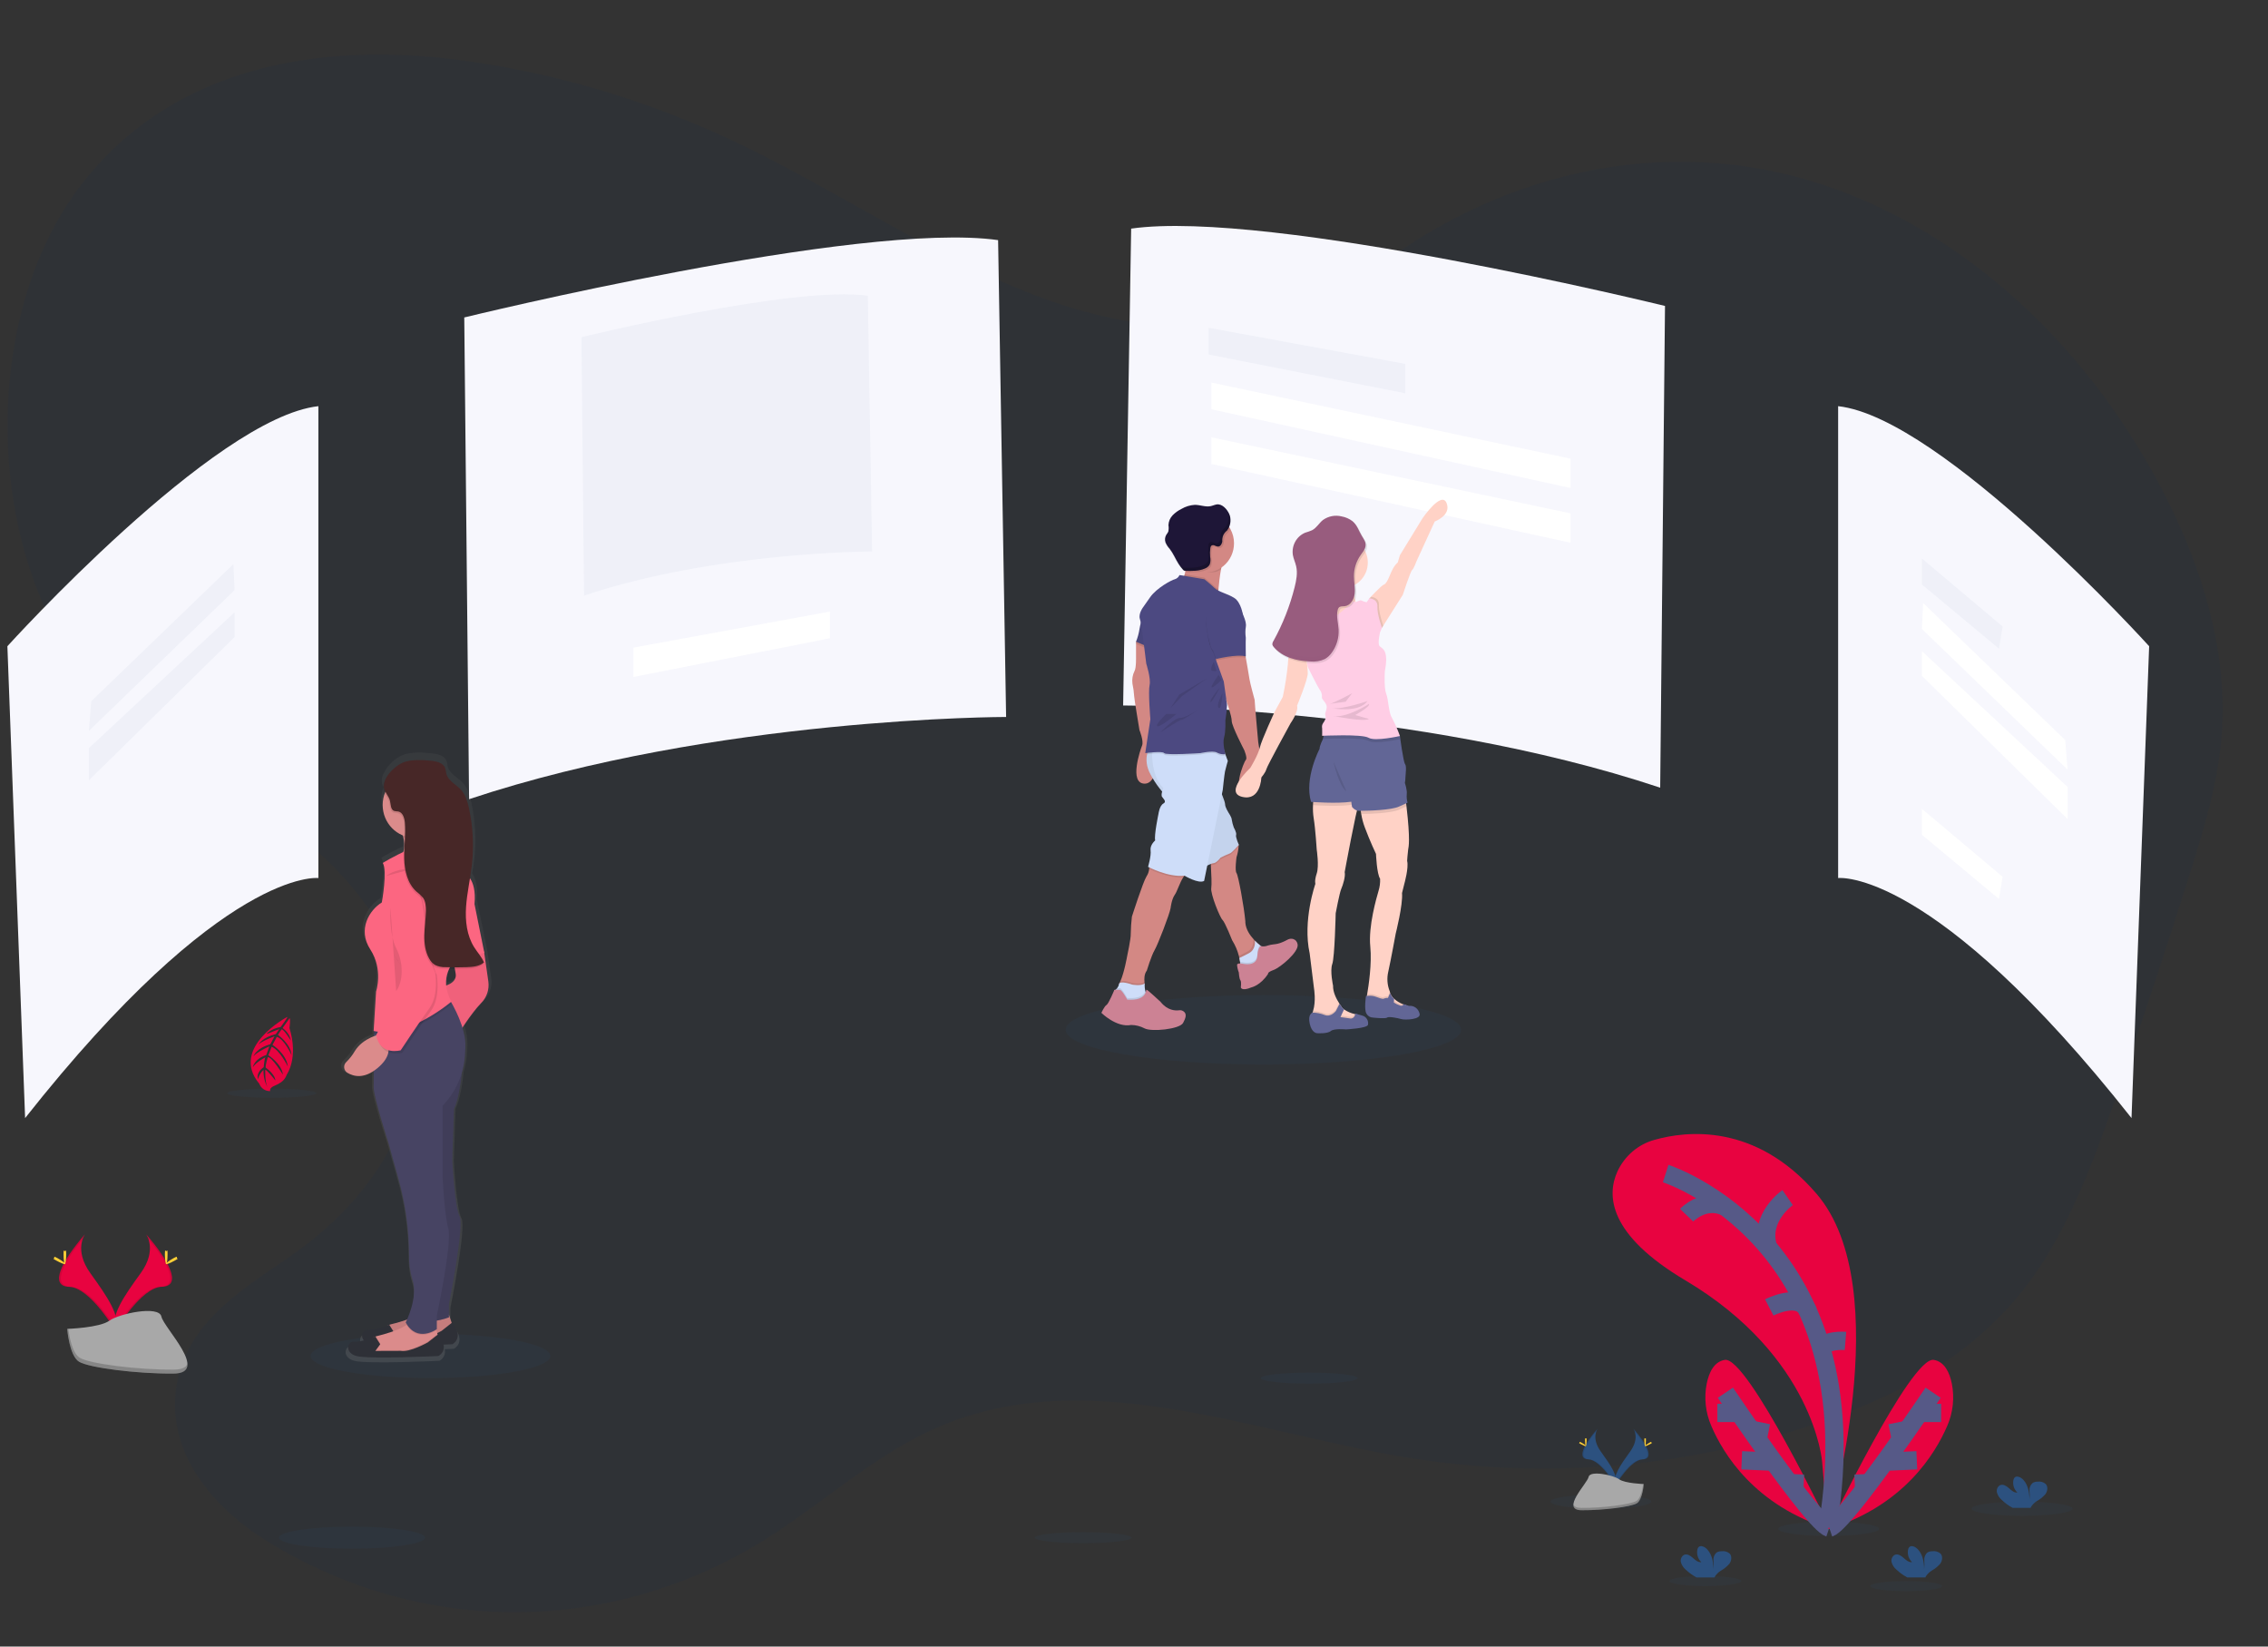 <svg width="124" height="90" viewBox="0 0 124 90" fill="none" xmlns="http://www.w3.org/2000/svg">
<rect x="0" y="0" width="124" height="90" fill="#333333" stroke="none"/>
<g clip-path="url(#clip0)">
<path opacity="0.1" d="M74.999 14.644C69.802 18.755 63.062 18.49 57.156 16.35C51.249 14.211 45.823 10.403 40.068 7.696C35.272 5.436 30.218 3.947 25.055 3.274C17.72 2.326 9.529 3.481 4.419 10.13C-1.272 17.53 -0.834 30.88 5.318 37.678C8.45 41.134 12.55 42.83 16.125 45.528C19.7 48.226 23.012 52.703 22.708 57.908C22.426 62.733 19.148 66.43 15.756 68.751C13.135 70.545 9.907 72.504 9.591 76.22C9.286 79.815 12 82.632 14.592 84.235C23.048 89.463 33.468 89.412 41.895 84.108C44.9 82.21 47.659 79.691 50.811 78.221C59.086 74.346 68.205 78.248 76.967 79.673C84.413 80.879 92.001 80.254 99.214 77.844C103.553 76.395 107.91 74.181 110.958 70.057C113.157 67.082 114.526 63.319 115.812 59.601C117.182 55.637 118.5 51.645 119.766 47.625C120.524 45.213 121.271 42.753 121.468 40.171C121.823 35.492 120.326 30.867 118.288 26.919C113.449 17.537 105.298 10.946 96.472 9.272C87.645 7.597 78.307 10.867 71.461 18.024" fill="#122B59"/>
<g opacity="0.1">
<path opacity="0.1" d="M62.19 12.968L61.752 39.032C61.752 39.032 77.616 39.032 91.115 43.526L91.377 17.195C91.377 17.195 69.728 11.889 62.19 12.968Z" fill="black"/>
</g>
<path d="M61.845 12.496L61.406 38.561C61.406 38.561 77.271 38.561 90.769 43.054L91.032 16.723C91.032 16.723 69.382 11.417 61.845 12.496Z" fill="#F7F7FD"/>
<g opacity="0.1">
<path opacity="0.1" d="M54.225 13.715L54.664 39.779C54.664 39.779 38.799 39.779 25.302 44.272L25.038 17.942C25.038 17.942 46.688 12.641 54.225 13.715Z" fill="black"/>
</g>
<path d="M54.57 13.125L55.008 39.189C55.008 39.189 39.144 39.189 25.646 43.683L25.383 17.352C25.383 17.352 47.032 12.052 54.57 13.125Z" fill="#F7F7FD"/>
<g opacity="0.2">
<path opacity="0.2" d="M47.444 16.165L47.68 30.142C47.68 30.142 39.168 30.142 31.933 32.552L31.791 18.431C31.791 18.431 43.402 15.59 47.444 16.165Z" fill="#2C517F"/>
</g>
<g opacity="0.1">
<path opacity="0.1" d="M100.728 22.555V48.347C100.728 48.347 105.904 47.717 116.768 61.468L117.732 35.676C117.732 35.676 106.425 23.184 100.728 22.555Z" fill="black"/>
</g>
<path d="M100.498 22.201V47.993C100.498 47.993 105.674 47.363 116.538 61.114L117.502 35.322C117.502 35.322 106.195 22.83 100.498 22.201Z" fill="#F7F7FD"/>
<g opacity="0.1">
<path opacity="0.1" d="M17.062 22.673V48.465C17.062 48.465 11.89 47.835 1.028 61.586L0.059 35.794C0.059 35.794 11.365 23.302 17.062 22.673Z" fill="black"/>
</g>
<path d="M17.407 22.201V47.993C17.407 47.993 12.236 47.363 1.373 61.114L0.404 35.322C0.404 35.322 11.71 22.83 17.407 22.201Z" fill="#F7F7FD"/>
<g opacity="0.2">
<path opacity="0.2" d="M66.084 17.918L76.831 19.889V21.494L66.084 19.378V17.918Z" fill="#2C517F"/>
</g>
<path d="M45.379 33.427L34.633 35.398V37.003L45.379 34.887V33.427Z" fill="white"/>
<path d="M66.226 20.91L85.868 25.07V26.675L66.226 22.37V20.91Z" fill="white"/>
<path d="M66.226 23.902L85.868 28.061V29.667L66.226 25.361V23.902Z" fill="white"/>
<g opacity="0.2">
<path opacity="0.2" d="M105.078 30.53V31.947L109.291 35.456L109.489 34.242L105.078 30.53Z" fill="#2C517F"/>
</g>
<path d="M105.078 44.211V45.627L109.291 49.137L109.489 47.923L105.078 44.211Z" fill="white"/>
<path d="M105.145 32.96L105.078 34.377L113.044 42.07L112.913 40.451L105.145 32.96Z" fill="white"/>
<path d="M105.078 35.592V36.941L113.044 44.771V43.016L105.078 35.592Z" fill="white"/>
<g opacity="0.2">
<path opacity="0.2" d="M12.76 30.837L12.825 32.254L4.861 39.947L4.992 38.328L12.76 30.837Z" fill="#2C517F"/>
</g>
<g opacity="0.2">
<path opacity="0.2" d="M12.825 33.469V34.818L4.861 42.648V40.893L12.825 33.469Z" fill="#2C517F"/>
</g>
<path opacity="0.1" d="M23.536 75.327C27.157 75.327 30.092 74.785 30.092 74.117C30.092 73.448 27.157 72.906 23.536 72.906C19.915 72.906 16.979 73.448 16.979 74.117C16.979 74.785 19.915 75.327 23.536 75.327Z" fill="#2C517F"/>
<path d="M7.987 67.464C7.987 67.464 8.618 68.31 7.694 69.587C6.771 70.863 6.009 71.945 6.314 72.743C6.314 72.743 7.707 70.367 8.845 70.334C9.982 70.301 9.235 68.898 7.987 67.464Z" fill="#E80340"/>
<path opacity="0.1" d="M7.986 67.464C8.042 67.545 8.085 67.635 8.115 67.729C9.222 69.062 9.812 70.306 8.748 70.338C7.757 70.366 6.562 72.183 6.284 72.642C6.293 72.677 6.305 72.712 6.317 72.746C6.317 72.746 7.71 70.371 8.848 70.338C9.986 70.305 9.234 68.898 7.986 67.464Z" fill="black"/>
<path d="M9.161 68.544C9.161 68.842 9.129 69.084 9.088 69.084C9.048 69.084 9.015 68.842 9.015 68.544C9.015 68.246 9.056 68.386 9.096 68.386C9.137 68.386 9.161 68.244 9.161 68.544Z" fill="#FFD037"/>
<path d="M9.565 68.898C9.309 69.04 9.086 69.126 9.067 69.091C9.047 69.056 9.239 68.909 9.494 68.767C9.75 68.624 9.649 68.728 9.668 68.767C9.688 68.806 9.82 68.756 9.565 68.898Z" fill="#FFD037"/>
<path d="M4.648 67.464C4.648 67.464 4.019 68.308 4.939 69.59C5.859 70.872 6.624 71.949 6.32 72.746C6.32 72.746 4.927 70.371 3.789 70.338C2.651 70.305 3.401 68.898 4.648 67.464Z" fill="#E80340"/>
<path opacity="0.1" d="M4.648 67.464C4.593 67.546 4.55 67.635 4.519 67.729C3.413 69.062 2.823 70.306 3.887 70.338C4.878 70.366 6.072 72.183 6.351 72.642C6.342 72.677 6.33 72.712 6.317 72.746C6.317 72.746 4.924 70.371 3.787 70.338C2.649 70.305 3.401 68.898 4.648 67.464Z" fill="black"/>
<path d="M3.474 68.544C3.474 68.842 3.506 69.084 3.546 69.084C3.587 69.084 3.62 68.842 3.62 68.544C3.62 68.246 3.579 68.386 3.538 68.386C3.498 68.386 3.474 68.244 3.474 68.544Z" fill="#FFD037"/>
<path d="M3.071 68.898C3.327 69.04 3.549 69.126 3.568 69.091C3.588 69.056 3.396 68.909 3.14 68.767C2.885 68.624 2.986 68.728 2.967 68.767C2.947 68.806 2.816 68.756 3.071 68.898Z" fill="#FFD037"/>
<path d="M3.674 72.635C3.674 72.635 5.441 72.58 5.974 72.191C6.508 71.801 8.691 71.338 8.824 71.962C8.956 72.586 11.479 75.062 9.484 75.079C7.489 75.095 4.849 74.76 4.318 74.428C3.787 74.095 3.674 72.635 3.674 72.635Z" fill="#A8A8A8"/>
<path opacity="0.2" d="M9.52 74.862C7.525 74.878 4.885 74.543 4.354 74.211C3.949 73.958 3.788 73.052 3.734 72.633H3.675C3.675 72.633 3.79 74.094 4.318 74.425C4.846 74.757 7.49 75.093 9.484 75.076C10.059 75.076 10.259 74.862 10.248 74.55C10.169 74.74 9.949 74.858 9.52 74.862Z" fill="black"/>
<path opacity="0.1" d="M69.074 58.187C75.046 58.187 79.887 57.337 79.887 56.288C79.887 55.239 75.046 54.389 69.074 54.389C63.103 54.389 58.262 55.239 58.262 56.288C58.262 57.337 63.103 58.187 69.074 58.187Z" fill="#2C517F"/>
<path d="M66.893 30.661C66.84 30.776 66.802 30.898 66.778 31.023C66.771 31.055 66.764 31.088 66.757 31.122C66.688 31.483 66.642 31.937 66.618 32.201C66.607 32.333 66.601 32.418 66.601 32.418C66.601 32.418 64.106 32.247 64.538 31.818C64.65 31.7 64.729 31.553 64.769 31.393C64.781 31.348 64.791 31.302 64.801 31.254C64.821 31.147 64.835 31.039 64.841 30.93C64.841 30.903 64.841 30.876 64.841 30.847C64.847 30.671 64.838 30.494 64.817 30.318C64.817 30.318 65.628 30.318 66.24 30.385C66.651 30.433 66.972 30.517 66.893 30.661Z" fill="#D38884"/>
<path d="M62.568 42.834C61.718 42.805 62.345 40.99 62.443 40.746C62.541 40.502 62.298 39.904 62.298 39.904C62.298 39.904 62.01 38.175 62.01 38.062C61.996 37.826 61.963 37.592 61.914 37.361C61.884 37.126 61.924 36.886 62.029 36.675C62.127 36.518 62.111 35.889 62.111 35.889V35.076L62.301 34.819L62.786 35.29L62.92 35.42L63.157 36.33L63.073 37.635L63.028 38.905L63.322 40.662C63.322 40.662 63.424 42.863 62.568 42.834Z" fill="#D38884"/>
<path opacity="0.1" d="M62.837 35.506L62.112 35.197V35.077L62.301 34.82L62.787 35.289L62.837 35.506Z" fill="black"/>
<path d="M62.504 33.647C62.41 33.882 62.343 34.126 62.302 34.376C62.265 34.616 62.201 34.85 62.112 35.076L62.918 35.419L62.504 33.647Z" fill="#4C4981"/>
<path opacity="0.05" d="M62.504 33.647C62.41 33.882 62.343 34.126 62.302 34.376C62.265 34.616 62.201 34.85 62.112 35.076L62.918 35.419L62.504 33.647Z" fill="black"/>
<path d="M68.918 51.691L68.851 51.837C68.851 51.837 68.779 52.322 68.779 52.333C68.779 52.345 68.569 52.668 68.569 52.668L68.044 52.786L67.82 52.758C67.808 52.625 67.788 52.492 67.761 52.362C67.752 52.325 67.745 52.287 67.734 52.25C67.656 51.947 67.532 51.659 67.367 51.396C67.367 51.396 66.977 50.41 66.838 50.281C66.699 50.153 66.169 48.852 66.225 48.538C66.255 48.366 66.231 47.788 66.203 47.307C66.18 46.914 66.155 46.584 66.155 46.584L67.479 45.782L67.633 46.031L67.725 46.178C67.725 46.178 67.725 46.206 67.719 46.254V46.271C67.704 46.472 67.665 46.67 67.604 46.861C67.604 46.861 67.505 47.59 67.604 47.718C67.703 47.847 68.018 49.565 68.088 50.36C68.088 50.385 68.088 50.41 68.088 50.432C68.116 50.798 68.337 51.123 68.559 51.361C68.573 51.378 68.588 51.393 68.603 51.409C68.701 51.51 68.806 51.604 68.918 51.691Z" fill="#D38884"/>
<path opacity="0.1" d="M67.82 52.756L68.043 52.784L68.569 52.666C68.569 52.666 68.778 52.342 68.778 52.331C68.778 52.32 68.851 51.834 68.851 51.834L68.918 51.688L68.926 51.67C68.797 51.579 68.676 51.477 68.564 51.365C68.552 51.353 68.539 51.342 68.528 51.328C68.516 51.316 68.603 51.8 68.202 52.011C68.008 52.114 67.848 52.193 67.736 52.247L67.82 52.756Z" fill="black"/>
<path d="M69.01 51.759L68.935 51.923C68.935 51.923 68.863 52.408 68.863 52.419C68.863 52.431 68.653 52.755 68.653 52.755L68.128 52.872L67.825 52.836C67.825 52.773 67.815 52.685 67.8 52.578C67.791 52.513 67.778 52.441 67.761 52.363C67.876 52.31 68.054 52.223 68.283 52.101C68.684 51.89 68.609 51.418 68.609 51.418C68.695 51.507 68.787 51.59 68.883 51.668C68.939 51.708 68.984 51.74 69.01 51.759Z" fill="#CEDDF9"/>
<path opacity="0.1" d="M69.01 51.759L68.935 51.923C68.935 51.923 68.863 52.408 68.863 52.419C68.863 52.431 68.653 52.754 68.653 52.754L68.128 52.872L67.825 52.836C67.825 52.773 67.815 52.685 67.8 52.578C67.864 52.581 67.928 52.59 67.991 52.605C67.991 52.605 68.709 52.761 68.743 52.179C68.764 51.849 68.831 51.719 68.883 51.668C68.939 51.708 68.983 51.74 69.01 51.759Z" fill="black"/>
<path d="M68.957 51.72C68.957 51.72 68.779 51.68 68.743 52.261C68.707 52.843 67.991 52.687 67.991 52.687C67.991 52.687 67.639 52.597 67.635 52.747C67.647 52.886 67.679 53.022 67.73 53.151C67.73 53.151 67.75 53.497 67.817 53.58C67.884 53.663 67.841 53.969 67.841 53.969C67.841 53.969 67.869 54.198 68.423 53.969C68.423 53.969 68.918 53.864 69.329 53.233C69.342 53.212 69.28 53.147 69.639 53.015C69.998 52.883 71.019 52.036 70.946 51.622C70.938 51.554 70.91 51.489 70.867 51.436C70.824 51.383 70.766 51.345 70.702 51.325C70.648 51.31 70.592 51.307 70.537 51.314C70.482 51.322 70.429 51.341 70.381 51.37C70.284 51.424 70.184 51.471 70.081 51.511C69.944 51.568 69.8 51.603 69.653 51.616C69.54 51.626 69.429 51.648 69.32 51.681C69.205 51.727 69.079 51.741 68.957 51.72Z" fill="#CC8294"/>
<path d="M64.894 47.717C64.815 47.784 64.747 47.864 64.692 47.953C64.489 48.27 64.367 48.714 64.231 48.905C64.054 49.153 64.001 49.634 64.001 49.634C63.954 49.95 63.301 51.639 63.124 51.938C62.947 52.238 62.7 53.053 62.7 53.053C62.55 53.246 62.559 53.534 62.574 53.671C62.574 53.694 62.574 53.713 62.581 53.726C62.588 53.739 62.581 53.749 62.581 53.749V53.757L62.339 54.178L61.571 54.068L61.174 53.792C61.207 53.738 61.235 53.682 61.26 53.624C61.473 53.138 61.624 52.27 61.624 52.27C61.624 52.27 61.838 51.279 61.822 51.048C61.827 50.732 61.848 50.417 61.885 50.104C61.885 50.104 62.49 48.211 62.683 47.905C62.764 47.784 62.814 47.644 62.828 47.498C62.832 47.468 62.832 47.439 62.828 47.409L63.088 47.144C63.088 47.144 65.228 47.445 64.894 47.717Z" fill="#D38884"/>
<path opacity="0.1" d="M62.589 53.666C62.589 53.666 62.589 53.69 62.589 53.729V53.759L62.347 54.18L61.579 54.071L61.182 53.795C61.215 53.74 61.243 53.684 61.268 53.626C61.462 53.569 61.903 53.73 61.903 53.73C61.903 53.73 62.381 53.823 62.582 53.673C62.582 53.672 62.584 53.668 62.589 53.666Z" fill="black"/>
<path d="M62.402 54.79L61.622 54.981L60.906 54.439L60.943 54.133C60.993 54.102 61.037 54.062 61.074 54.015C61.126 53.952 61.162 53.877 61.178 53.796C61.219 53.571 61.899 53.817 61.899 53.817C61.899 53.817 62.396 53.914 62.589 53.752C62.575 53.9 62.588 54.05 62.626 54.193C62.644 54.263 62.685 54.325 62.741 54.369C62.94 54.509 62.402 54.79 62.402 54.79Z" fill="#CEDDF9"/>
<path opacity="0.1" d="M62.402 54.79L61.622 54.981L60.906 54.438L60.943 54.133C60.993 54.102 61.037 54.062 61.074 54.015C61.126 54.015 61.182 54.015 61.231 54.015C61.346 54.027 61.633 54.552 61.633 54.552C62.34 54.6 62.553 54.363 62.626 54.188C62.644 54.258 62.685 54.32 62.741 54.364C62.94 54.509 62.402 54.79 62.402 54.79Z" fill="black"/>
<path d="M61.633 54.64C61.633 54.64 61.35 54.115 61.231 54.105C61.13 54.099 61.028 54.099 60.927 54.105C60.927 54.105 60.614 54.865 60.499 54.93C60.384 54.995 60.216 55.36 60.216 55.36C60.216 55.36 61.044 56.185 61.845 56.024C62.1 56.027 62.352 56.092 62.579 56.211C62.949 56.409 64.496 56.26 64.685 55.912C64.825 55.65 64.882 55.46 64.757 55.322C64.72 55.282 64.674 55.253 64.624 55.235C64.573 55.217 64.519 55.212 64.466 55.221C64.272 55.248 63.835 55.243 63.452 54.761C63.452 54.761 62.745 54.098 62.688 54.097C62.63 54.095 62.735 54.716 61.633 54.64Z" fill="#CC8294"/>
<path opacity="0.1" d="M67.726 46.264L67.72 46.271C67.672 46.326 67.332 46.709 67.228 46.736C67.057 46.802 66.889 46.878 66.727 46.964C66.727 46.964 66.517 47.25 66.35 47.264C66.3 47.272 66.251 47.285 66.203 47.304C66.18 46.912 66.155 46.581 66.155 46.581L67.479 45.782L67.633 46.031C67.667 46.131 67.707 46.224 67.719 46.254L67.726 46.264Z" fill="black"/>
<path d="M62.913 40.746C62.913 40.746 62.398 41.435 62.913 42.349C63.191 42.863 63.548 43.326 63.973 43.72L65.728 47.45C65.728 47.45 66.188 47.193 66.356 47.178C66.524 47.164 66.732 46.879 66.732 46.879C66.895 46.793 67.063 46.717 67.234 46.65C67.349 46.622 67.732 46.178 67.732 46.178C67.732 46.178 67.54 45.75 67.582 45.636C67.625 45.521 67.457 45.235 67.457 45.235C67.405 45.091 67.366 44.943 67.342 44.792C67.342 44.675 67.16 44.407 67.16 44.407C67.16 44.407 66.98 44.12 66.98 43.963C66.98 43.806 66.709 43.187 66.709 43.187L66.639 40.475L62.913 40.746Z" fill="#CEDDF9"/>
<path opacity="0.05" d="M67.726 46.178C67.726 46.178 67.34 46.62 67.228 46.65C67.057 46.717 66.889 46.793 66.727 46.879C66.727 46.879 66.517 47.164 66.35 47.178C66.23 47.204 66.114 47.246 66.005 47.304C65.856 47.374 65.721 47.45 65.721 47.45L63.965 43.72C63.811 43.583 63.668 43.433 63.538 43.272C63.3 42.985 63.088 42.676 62.905 42.349C62.704 42.017 62.633 41.62 62.705 41.237C62.738 41.061 62.806 40.894 62.905 40.747L64.154 40.656L66.643 40.475L66.663 41.278L66.709 43.187C66.709 43.187 66.75 43.283 66.8 43.409C66.879 43.584 66.938 43.769 66.974 43.959C66.974 44.117 67.154 44.402 67.154 44.402C67.154 44.402 67.336 44.673 67.336 44.788C67.361 44.939 67.399 45.087 67.451 45.231C67.451 45.231 67.619 45.517 67.578 45.63C67.536 45.743 67.726 46.178 67.726 46.178Z" fill="black"/>
<path opacity="0.1" d="M64.894 47.717C64.815 47.784 64.746 47.864 64.692 47.953C63.934 48.01 63.052 47.599 62.824 47.491C62.827 47.461 62.827 47.432 62.824 47.402L63.084 47.137C63.084 47.137 65.228 47.445 64.894 47.717Z" fill="black"/>
<path d="M67.13 41.592C67.13 41.592 67.015 41.991 66.977 42.162C66.939 42.333 66.852 43.178 66.852 43.178L66.803 43.414L66.007 47.306L65.834 48.151C65.528 48.324 64.762 47.865 64.762 47.865C63.869 47.966 62.768 47.38 62.768 47.38C62.768 47.38 62.949 46.78 62.907 46.48C62.866 46.181 63.158 45.937 63.158 45.937C63.089 45.665 63.339 44.479 63.339 44.479C63.339 44.479 63.395 44.036 63.605 43.922C63.814 43.808 63.577 43.637 63.521 43.535C63.501 43.448 63.508 43.357 63.54 43.273C63.558 43.207 63.58 43.142 63.605 43.079C63.073 42.534 62.992 41.682 62.99 41.209C62.989 41.094 62.994 40.979 63.005 40.864L64.156 40.658L66.669 40.207L66.925 41.016L66.99 41.219L67.13 41.592Z" fill="#CEDDF9"/>
<path opacity="0.1" d="M66.893 30.661C66.841 30.776 66.802 30.898 66.778 31.023C66.772 31.055 66.764 31.088 66.758 31.122C66.515 31.284 66.365 31.285 66.055 31.285C65.948 31.285 65.888 31.075 65.787 31.049C65.787 31.049 65.635 30.488 65.592 30.961C65.3 30.899 65.048 31.133 64.841 30.929C64.841 30.902 64.841 30.875 64.841 30.846C64.847 30.669 64.839 30.492 64.817 30.317C64.817 30.317 65.628 30.317 66.24 30.384C66.652 30.433 66.973 30.517 66.893 30.661Z" fill="black"/>
<path d="M67.468 29.699C67.468 29.935 67.416 30.168 67.318 30.381C67.219 30.594 67.075 30.782 66.897 30.932C66.718 31.081 66.51 31.188 66.286 31.244C66.062 31.301 65.829 31.306 65.604 31.259C65.349 31.205 65.112 31.087 64.914 30.915C64.715 30.742 64.562 30.522 64.469 30.273C64.375 30.025 64.344 29.756 64.377 29.492C64.411 29.228 64.509 28.977 64.662 28.762C64.816 28.546 65.019 28.374 65.254 28.26C65.489 28.146 65.748 28.095 66.007 28.11C66.266 28.125 66.518 28.207 66.739 28.348C66.959 28.489 67.142 28.685 67.269 28.917C67.401 29.155 67.47 29.425 67.468 29.699Z" fill="#D38884"/>
<path opacity="0.1" d="M66.618 32.201C66.607 32.334 66.601 32.418 66.601 32.418C66.601 32.418 64.106 32.247 64.538 31.818C64.65 31.7 64.729 31.553 64.769 31.394L65.851 31.575C65.851 31.575 66.157 31.818 66.394 32.047C66.461 32.109 66.537 32.161 66.618 32.201Z" fill="black"/>
<path opacity="0.1" d="M66.991 41.3C66.881 41.315 66.77 41.307 66.663 41.276C66.617 41.261 66.573 41.24 66.531 41.215C66.322 41.087 65.626 41.245 65.626 41.245C65.626 41.245 63.73 41.373 63.646 41.245C63.599 41.171 63.264 41.181 62.99 41.204C62.876 41.213 62.778 41.225 62.708 41.232C62.74 41.056 62.808 40.889 62.908 40.742L64.157 40.652L66.67 40.201L66.927 41.01C66.943 41.108 66.965 41.205 66.991 41.3Z" fill="black"/>
<path d="M65.848 31.661L64.488 31.432C64.464 31.487 64.429 31.536 64.384 31.576C64.34 31.615 64.288 31.644 64.231 31.661C64.051 31.704 63.242 32.133 62.88 32.647L62.518 33.163C62.518 33.163 62.224 33.534 62.322 33.834C62.42 34.133 62.531 35.149 62.531 35.149L62.671 36.277C62.671 36.277 62.935 37.092 62.852 37.45C62.77 37.807 62.894 39.307 62.894 39.307L62.615 41.165C62.615 41.165 63.562 41.036 63.651 41.165C63.739 41.293 65.63 41.165 65.63 41.165C65.63 41.165 66.32 41.007 66.536 41.135C66.676 41.213 66.837 41.243 66.996 41.221C66.996 41.221 66.829 40.632 66.925 40.307C67.022 39.983 66.996 39.378 66.996 39.378C66.996 39.378 67.135 38.506 67.065 38.349C66.995 38.193 67.219 37.621 67.219 37.621L67.957 33.634C67.957 33.634 67.868 32.92 67.473 32.677C67.079 32.434 66.633 32.362 66.396 32.134C66.159 31.907 65.848 31.661 65.848 31.661Z" fill="#4C4981"/>
<path d="M66.479 35.591V36.063L66.908 37.249L67.064 38.349C67.064 38.349 67.343 39.135 67.343 39.411C67.343 39.687 68.025 40.997 68.025 40.997C68.025 40.997 68.211 41.441 68.118 41.526C68.025 41.61 67.218 43.497 68.233 43.441C69.249 43.384 68.93 41.412 68.93 41.412L68.791 40.555C68.791 40.555 68.596 38.411 68.596 38.254C68.596 38.254 68.345 37.34 68.317 37.139C68.29 36.939 68.108 35.925 68.108 35.925L67.955 35.268L66.479 35.591Z" fill="#D38884"/>
<path opacity="0.1" d="M65.99 37.077L64.475 37.966L64.005 38.695L64.632 38.042L65.99 37.077Z" fill="black"/>
<path opacity="0.1" d="M65.531 38.78C65.531 38.78 64.841 39.241 64.517 39.241C64.192 39.241 63.44 40.034 63.44 40.034C63.44 40.034 64.507 39.326 64.591 39.349C64.674 39.371 65.531 38.78 65.531 38.78Z" fill="black"/>
<path opacity="0.1" d="M63.764 39.026C63.764 39.026 63.117 39.627 63.284 39.692C63.45 39.757 64.319 39.026 64.319 39.026H63.764Z" fill="black"/>
<path opacity="0.1" d="M66.629 36.883C66.629 36.883 66.127 37.581 66.263 37.57C66.399 37.559 66.785 37.162 66.785 37.162L66.629 36.883Z" fill="black"/>
<path opacity="0.1" d="M66.701 37.57C66.701 37.57 66.158 38.202 66.179 38.362C66.2 38.523 66.701 37.57 66.701 37.57Z" fill="black"/>
<path opacity="0.1" d="M66.838 37.886C66.838 37.886 66.472 38.556 66.629 38.695C66.785 38.834 66.838 37.886 66.838 37.886Z" fill="black"/>
<path opacity="0.1" d="M66.364 36.165C66.364 36.165 66.092 36.637 66.291 36.669C66.49 36.701 66.509 36.669 66.509 36.669L66.364 36.165Z" fill="black"/>
<path opacity="0.1" d="M66.44 34.44C66.372 34.728 66.279 35.01 66.162 35.281C66.118 35.142 66.082 35.002 66.053 34.86C66.168 34.707 66.298 34.566 66.44 34.44Z" fill="black"/>
<path opacity="0.1" d="M67.269 28.917C67.242 28.977 67.207 29.033 67.165 29.083C67.093 29.149 67.03 29.223 66.976 29.305C66.933 29.426 66.91 29.554 66.908 29.683C66.887 29.811 66.809 29.952 66.678 29.956C66.614 29.95 66.551 29.931 66.494 29.899C66.466 29.884 66.434 29.877 66.402 29.878C66.37 29.879 66.338 29.888 66.311 29.905C66.275 29.943 66.254 29.994 66.252 30.047C66.237 30.157 66.23 30.27 66.234 30.382C66.234 30.426 66.234 30.47 66.241 30.515C66.273 30.656 66.265 30.803 66.217 30.939C66.157 31.038 66.066 31.113 65.959 31.152C65.843 31.201 65.722 31.236 65.598 31.256C65.362 31.285 65.123 31.293 64.886 31.279C64.864 31.28 64.842 31.276 64.822 31.268C64.811 31.264 64.802 31.258 64.794 31.251C64.82 31.117 64.834 30.981 64.836 30.844C64.677 30.685 64.552 30.493 64.471 30.28C64.391 30.067 64.355 29.84 64.368 29.612C64.38 29.384 64.44 29.162 64.544 28.96C64.648 28.758 64.793 28.581 64.969 28.442C65.145 28.302 65.348 28.203 65.565 28.151C65.782 28.099 66.007 28.096 66.225 28.141C66.443 28.186 66.649 28.278 66.829 28.412C67.01 28.546 67.16 28.718 67.269 28.917Z" fill="black"/>
<path d="M66.621 27.569C66.478 27.553 66.344 27.631 66.203 27.663C65.914 27.728 65.619 27.593 65.322 27.595C65.067 27.61 64.819 27.686 64.597 27.816C64.418 27.903 64.255 28.02 64.114 28.163C63.973 28.308 63.891 28.503 63.884 28.708C63.904 28.826 63.9 28.946 63.874 29.062C63.844 29.12 63.809 29.176 63.768 29.227C63.731 29.287 63.708 29.355 63.699 29.426C63.691 29.497 63.697 29.568 63.719 29.636C63.778 29.77 63.858 29.894 63.957 30.002C64.148 30.253 64.267 30.554 64.439 30.82C64.513 30.936 64.597 31.045 64.689 31.147C64.704 31.165 64.723 31.18 64.743 31.191C64.764 31.198 64.785 31.201 64.807 31.2C65.17 31.211 65.546 31.219 65.881 31.073C65.988 31.035 66.079 30.959 66.139 30.86C66.187 30.724 66.196 30.577 66.164 30.436C66.149 30.279 66.152 30.12 66.174 29.964C66.176 29.911 66.197 29.861 66.233 29.824C66.26 29.806 66.292 29.797 66.324 29.796C66.357 29.794 66.389 29.802 66.417 29.818C66.474 29.849 66.536 29.868 66.6 29.874C66.725 29.874 66.805 29.728 66.83 29.601C66.816 29.486 66.833 29.37 66.878 29.265C66.923 29.159 66.995 29.068 67.087 29C67.173 28.888 67.232 28.757 67.259 28.617C67.287 28.477 67.281 28.332 67.244 28.195C67.161 27.93 66.908 27.598 66.621 27.569Z" fill="#1E1637"/>
<path opacity="0.1" d="M68.112 34.342C68.082 34.537 68.082 34.736 68.112 34.932C68.099 35.09 68.112 35.961 68.112 35.961C67.652 35.817 66.483 36.104 66.483 36.104L66.343 35.676C66.264 35.57 66.204 35.45 66.168 35.322C66.125 35.184 66.089 35.042 66.06 34.9C66 34.603 65.954 34.304 65.924 34.002C65.865 33.548 66.524 33.059 67.023 32.788C67.522 32.516 67.959 33.673 67.959 33.673C67.959 33.673 68.168 34.118 68.112 34.342Z" fill="black"/>
<path d="M68.112 34.261C68.082 34.456 68.082 34.655 68.112 34.85C68.099 35.007 68.112 35.879 68.112 35.879C67.652 35.736 66.483 36.021 66.483 36.021L66.343 35.593C66.264 35.488 66.204 35.368 66.168 35.239C66.125 35.101 66.089 34.961 66.06 34.818C66 34.522 65.954 34.222 65.924 33.921C65.865 33.466 66.524 32.977 67.023 32.705C67.522 32.432 67.959 33.591 67.959 33.591C67.959 33.591 68.168 34.032 68.112 34.261Z" fill="#4C4981"/>
<path opacity="0.2" d="M67.228 28.195C67.204 28.114 67.169 28.037 67.126 27.965C67.132 27.985 67.139 28.004 67.145 28.024C67.182 28.162 67.188 28.306 67.16 28.446C67.133 28.586 67.074 28.718 66.987 28.83C66.896 28.897 66.824 28.988 66.779 29.094C66.734 29.199 66.717 29.315 66.731 29.43C66.711 29.557 66.632 29.698 66.501 29.702C66.436 29.697 66.374 29.677 66.317 29.646C66.288 29.631 66.257 29.623 66.225 29.624C66.193 29.625 66.161 29.635 66.134 29.652C66.098 29.689 66.077 29.74 66.075 29.793C66.053 29.949 66.05 30.108 66.065 30.265C66.078 30.409 66.105 30.563 66.04 30.691C65.979 30.789 65.888 30.863 65.782 30.903C65.447 31.049 65.071 31.041 64.708 31.03C64.686 31.031 64.665 31.027 64.644 31.02C64.623 31.01 64.605 30.995 64.59 30.976C64.497 30.875 64.413 30.766 64.34 30.649C64.168 30.383 64.049 30.083 63.858 29.831C63.806 29.762 63.742 29.695 63.7 29.623V29.637C63.759 29.772 63.839 29.896 63.938 30.003C64.128 30.254 64.249 30.555 64.419 30.822C64.494 30.938 64.578 31.047 64.671 31.148C64.685 31.166 64.703 31.181 64.724 31.192C64.744 31.199 64.766 31.202 64.787 31.201C65.15 31.212 65.528 31.22 65.861 31.074C65.969 31.036 66.06 30.961 66.119 30.862C66.167 30.726 66.176 30.578 66.144 30.437C66.13 30.28 66.134 30.122 66.155 29.965C66.157 29.913 66.178 29.863 66.213 29.825C66.241 29.808 66.272 29.798 66.305 29.797C66.337 29.796 66.369 29.803 66.397 29.819C66.454 29.85 66.516 29.869 66.58 29.876C66.707 29.876 66.785 29.729 66.81 29.602C66.812 29.473 66.835 29.345 66.878 29.224C66.932 29.142 66.995 29.067 67.067 29.002C67.154 28.89 67.213 28.758 67.241 28.618C67.269 28.478 67.265 28.333 67.228 28.195Z" fill="black"/>
<path d="M78.442 28.505L77.448 30.671C77.448 30.671 77.302 31.077 77.208 31.153C77.114 31.228 76.696 32.514 76.696 32.514L75.63 34.198L75.557 34.316L75.14 34.198L74.846 33.075L74.864 32.75V32.709C74.864 32.709 75.522 32.001 75.669 31.948C75.669 31.948 75.784 31.962 76.002 31.414C76.221 30.865 76.421 30.747 76.421 30.747L76.536 30.351L77.77 28.335C77.77 28.335 78.806 26.815 79.087 27.49C79.369 28.164 78.442 28.505 78.442 28.505Z" fill="#FFD2C6"/>
<path d="M74.315 43.887C74.312 43.923 74.3 43.959 74.282 43.99C74.166 44.163 73.519 47.667 73.519 47.667C73.571 47.902 73.425 48.374 73.33 48.589C73.236 48.803 73.027 49.917 73.027 49.917C73.027 49.917 72.975 52.318 72.84 52.693C72.706 53.068 72.883 53.873 72.883 53.873C72.87 54.242 73.086 54.633 73.215 54.831L73.241 54.869C73.282 54.93 73.31 54.966 73.31 54.966C73.345 55.037 73.395 55.1 73.456 55.151L73.486 55.175C73.663 55.296 73.862 55.382 74.071 55.428H74.092C74.175 55.447 74.23 55.455 74.23 55.455L74.282 55.745L73.728 55.863L72.672 55.938C72.672 55.938 71.428 56.035 71.711 55.466C71.73 55.428 71.747 55.388 71.761 55.348C71.772 55.32 71.782 55.292 71.79 55.263C71.96 54.717 71.845 54.053 71.845 54.053L71.605 52.114C71.208 50.313 71.917 48.309 71.917 48.309C71.917 48.309 71.856 48.149 71.991 47.742C72.127 47.335 71.991 46.445 71.991 46.445C71.991 46.445 71.919 45.298 71.825 44.731C71.787 44.492 71.775 44.25 71.787 44.008C71.791 43.867 71.804 43.726 71.825 43.586L74.207 43.262C74.207 43.262 74.344 43.659 74.315 43.887Z" fill="#FFD2C6"/>
<path opacity="0.1" d="M74.282 55.748L73.728 55.866L72.672 55.94C72.672 55.94 71.428 56.038 71.711 55.468C71.73 55.43 71.747 55.391 71.761 55.35C71.772 55.322 71.782 55.294 71.79 55.265C72.006 55.273 72.219 55.316 72.421 55.395C72.775 55.535 73.042 55.17 73.042 55.17L73.214 54.833L73.24 54.784C73.281 54.846 73.308 54.881 73.308 54.881C73.35 54.964 73.411 55.035 73.484 55.09L73.455 55.152L73.288 55.513C73.288 55.513 73.502 55.535 73.794 55.584C73.85 55.599 73.91 55.591 73.962 55.562C74.013 55.534 74.052 55.486 74.07 55.429H74.091C74.174 55.448 74.229 55.456 74.229 55.456L74.282 55.748Z" fill="black"/>
<path d="M74.793 56.014C74.752 56.208 73.587 56.267 73.587 56.267C73.587 56.267 72.938 56.203 72.756 56.357C72.574 56.512 72.04 56.475 72.019 56.475C71.998 56.475 71.716 56.465 71.606 55.946C71.495 55.427 71.75 55.356 71.761 55.348C71.987 55.351 72.21 55.395 72.42 55.479C72.775 55.619 73.041 55.254 73.041 55.254L73.239 54.868C73.281 54.929 73.308 54.965 73.308 54.965C73.35 55.047 73.41 55.119 73.484 55.173L73.288 55.597C73.288 55.597 73.501 55.619 73.794 55.666C73.829 55.675 73.865 55.675 73.9 55.667C73.935 55.659 73.968 55.643 73.996 55.62C74.025 55.598 74.048 55.569 74.064 55.536C74.081 55.503 74.09 55.467 74.091 55.43C74.091 55.42 74.091 55.409 74.091 55.398C74.091 55.398 74.272 55.453 74.498 55.517C74.599 55.546 74.685 55.614 74.74 55.706C74.795 55.798 74.814 55.908 74.793 56.014Z" fill="#626696"/>
<path d="M76.989 46.441C76.962 46.612 76.933 47.056 76.933 47.056C77.031 47.427 76.78 48.309 76.78 48.309L76.654 48.813C76.71 49.456 76.309 51.028 76.309 51.028C76.309 51.028 76.041 52.486 75.902 53.114C75.819 53.464 75.844 53.831 75.975 54.165L75.985 54.191C75.985 54.203 75.991 54.214 75.993 54.226C75.997 54.243 76.003 54.261 76.009 54.277C76.04 54.364 76.087 54.443 76.146 54.513C76.169 54.541 76.194 54.568 76.221 54.592C76.352 54.711 76.502 54.806 76.665 54.873L76.735 54.901C76.808 54.928 76.882 54.952 76.957 54.972H76.982L76.926 55.309L76.187 55.114L75.198 54.785L74.719 54.509C74.719 54.509 74.719 54.482 74.734 54.43C74.734 54.427 74.734 54.424 74.734 54.421C74.734 54.398 74.743 54.373 74.748 54.342C74.824 53.9 75.013 52.662 74.919 51.747C74.804 50.618 75.264 49.061 75.371 48.69C75.437 48.478 75.466 48.255 75.455 48.032C75.273 47.761 75.231 46.675 75.231 46.675C75.231 46.675 74.897 45.974 74.621 45.231C74.529 44.989 74.462 44.737 74.422 44.48C74.389 44.299 74.376 44.115 74.382 43.931C74.382 43.931 76.626 41.831 76.872 43.864C76.88 43.934 76.888 43.999 76.896 44.063C77.115 45.933 77.016 46.275 76.989 46.441Z" fill="#FFD2C6"/>
<path opacity="0.1" d="M76.989 54.981L76.933 55.318L76.194 55.124L75.205 54.795L74.719 54.509C74.719 54.509 74.719 54.482 74.734 54.43C74.734 54.427 74.734 54.424 74.734 54.421C74.734 54.398 74.743 54.373 74.749 54.342H74.818C74.958 54.328 75.1 54.348 75.232 54.4C75.393 54.461 75.604 54.532 75.647 54.502C75.722 54.469 75.803 54.455 75.884 54.46L75.986 54.224L76.002 54.188C76.033 54.275 76.08 54.355 76.139 54.424C76.164 54.454 76.19 54.482 76.219 54.508V54.59L76.213 54.707C76.323 54.779 76.443 54.836 76.568 54.875C76.601 54.883 76.635 54.883 76.667 54.875L76.737 54.903C76.81 54.931 76.884 54.954 76.959 54.974L76.989 54.981Z" fill="black"/>
<path d="M76.619 55.704C76.413 55.644 75.916 55.546 75.836 55.621C75.755 55.697 75.066 55.621 75.066 55.621C74.994 55.62 74.923 55.6 74.861 55.563C74.799 55.525 74.747 55.472 74.711 55.408C74.567 55.179 74.683 54.44 74.683 54.44H74.734L74.819 54.43C74.959 54.416 75.101 54.436 75.233 54.487C75.394 54.55 75.606 54.62 75.648 54.591C75.723 54.557 75.804 54.542 75.885 54.547L76 54.282C76.031 54.368 76.078 54.448 76.137 54.518C76.162 54.547 76.188 54.575 76.216 54.6L76.206 54.797C76.317 54.869 76.436 54.926 76.561 54.966C76.592 54.978 76.625 54.978 76.656 54.968C76.687 54.958 76.714 54.938 76.732 54.91C76.737 54.901 76.741 54.891 76.744 54.881C76.838 54.926 76.936 54.959 77.037 54.98C77.166 54.966 77.296 55.001 77.401 55.078C77.507 55.156 77.582 55.27 77.612 55.4C77.721 55.729 76.825 55.764 76.619 55.704Z" fill="#626696"/>
<path opacity="0.1" d="M74.315 43.887L74.187 43.927C74.087 43.958 73.984 43.98 73.88 43.993C73.22 44.088 72.133 44.031 71.788 44.008C71.792 43.867 71.805 43.726 71.826 43.586L74.208 43.262C74.208 43.262 74.344 43.659 74.315 43.887Z" fill="black"/>
<path d="M76.394 43.293C76.394 43.293 75.519 43.433 74.807 43.592C74.57 43.645 74.347 43.702 74.187 43.755C74.087 43.786 73.984 43.808 73.88 43.822C73.088 43.94 71.68 43.83 71.68 43.83C71.293 42.544 72.149 40.925 72.149 40.925C72.129 40.797 72.327 40.402 72.327 40.402V40.389L72.449 39.93H75.699L75.739 40.127L75.822 40.528L76.333 43.013L76.394 43.293Z" fill="#626696"/>
<path opacity="0.1" d="M76.897 44.073L76.877 44.081L76.497 44.255C76.085 44.449 74.853 44.49 74.426 44.49C74.394 44.31 74.38 44.126 74.386 43.942C74.386 43.942 76.63 41.842 76.876 43.875C76.881 43.943 76.889 44.013 76.897 44.073Z" fill="black"/>
<path d="M76.957 43.874L76.878 43.91L76.497 44.084C76.078 44.282 74.806 44.319 74.399 44.319H74.292C74.104 44.314 73.916 44.133 73.916 44.084C73.916 44.058 73.896 43.93 73.88 43.822C73.865 43.734 73.853 43.659 73.853 43.659C73.417 43.466 72.994 43.242 72.588 42.988C72.27 42.765 72.35 41.181 72.411 40.385C72.433 40.11 72.453 39.93 72.453 39.93L75.742 40.127L76.202 40.154L76.466 40.214L76.536 40.229C76.536 40.229 76.726 41.645 76.819 41.763C76.912 41.88 76.851 42.277 76.84 42.503C76.84 42.6 76.829 42.697 76.809 42.792C76.809 42.792 76.944 43.188 76.913 43.41C76.899 43.566 76.914 43.723 76.957 43.874Z" fill="#626696"/>
<path d="M73.435 32.128C74.18 32.128 74.783 31.509 74.783 30.746C74.783 29.983 74.18 29.364 73.435 29.364C72.69 29.364 72.087 29.983 72.087 30.746C72.087 31.509 72.69 32.128 73.435 32.128Z" fill="#FFD2C6"/>
<path d="M72.777 31.322C72.777 31.322 72.87 32.631 72.609 32.931C72.31 33.238 71.996 33.527 71.668 33.799L71.877 34.689L73.058 34.828L74.439 33.317L74.125 32.927C74.125 32.927 73.885 32.09 74.082 31.673C74.28 31.256 72.777 31.322 72.777 31.322Z" fill="#FFD2C6"/>
<path opacity="0.1" d="M75.63 34.198L75.557 34.316L75.14 34.198L74.846 33.075L74.864 32.75L74.95 32.622C74.95 32.622 75.41 32.633 75.39 33.062C75.371 33.437 75.58 34.055 75.63 34.198Z" fill="black"/>
<path opacity="0.1" d="M76.538 40.402C76.538 40.402 76.206 40.477 75.825 40.528C75.445 40.578 75.005 40.606 74.825 40.497C74.522 40.313 72.883 40.366 72.409 40.385H72.328L72.45 39.926H75.7L75.74 40.123L76.2 40.15L76.464 40.211C76.512 40.326 76.538 40.402 76.538 40.402Z" fill="black"/>
<path d="M74.867 32.706C74.867 32.706 75.327 32.717 75.307 33.146C75.286 33.575 75.557 34.313 75.557 34.313L75.453 34.56C75.453 34.56 75.307 35.16 75.422 35.31C75.537 35.46 75.954 35.46 75.714 36.692C75.714 36.692 75.662 37.615 75.787 37.914C75.913 38.214 75.913 38.932 76.1 39.233C76.271 39.553 76.418 39.886 76.54 40.229C76.54 40.229 75.181 40.539 74.826 40.326C74.47 40.112 72.286 40.219 72.286 40.219C72.286 40.219 72.296 39.844 72.286 39.8C72.276 39.753 72.275 39.705 72.284 39.658C72.293 39.611 72.311 39.567 72.338 39.528C72.411 39.425 72.526 39.254 72.463 39.104C72.4 38.954 72.62 38.733 72.504 38.5C72.389 38.268 72.25 38.222 72.274 38.095C72.281 38.022 72.272 37.948 72.25 37.878C72.228 37.809 72.192 37.744 72.146 37.689C72.063 37.582 71.498 36.449 71.498 36.449L71.404 35.921C71.404 35.921 70.677 35.375 70.691 35.118C70.704 34.861 70.965 34.503 70.965 34.503L71.665 33.796C71.665 33.796 72.052 34.224 72.429 34.074C72.805 33.924 73.613 33.206 73.613 33.206C73.613 33.206 73.902 33.046 73.923 32.928C73.944 32.81 74.122 32.917 74.122 32.917C74.122 32.917 74.383 32.77 74.435 32.822C74.523 32.869 74.619 32.901 74.718 32.917L74.867 32.706Z" fill="#FFCDE5"/>
<path d="M70.916 34.939L70.694 35.118C70.525 35.484 70.43 35.881 70.415 36.286C70.356 36.894 70.262 37.498 70.133 38.095L69.693 38.9C69.693 38.9 68.972 40.453 68.878 40.866C68.783 41.279 68.356 41.976 68.356 41.976C68.356 41.976 66.903 43.315 67.916 43.556C68.93 43.798 68.962 42.495 68.962 42.495C68.962 42.495 69.192 42.227 69.237 42.044C69.281 41.862 70.561 39.531 70.561 39.531C70.561 39.531 71.01 38.904 70.916 38.571C70.916 38.571 71.501 37.156 71.501 36.802C71.491 36.506 71.459 36.211 71.407 35.92L71.501 35.181L70.916 34.939Z" fill="#FFD2C6"/>
<path opacity="0.1" d="M73.926 37.893C73.926 37.893 72.902 38.443 72.703 38.472C72.504 38.502 73.571 38.354 73.571 38.354L73.926 37.893Z" fill="black"/>
<path opacity="0.1" d="M74.761 38.321C74.761 38.321 73.403 38.793 72.806 38.708C72.806 38.706 74.292 38.997 74.761 38.321Z" fill="black"/>
<path opacity="0.1" d="M74.846 38.476C74.846 38.476 73.623 39.265 72.903 39.136C72.903 39.136 74.585 39.479 74.846 39.297L74.094 39.083C74.094 39.083 74.929 38.629 74.846 38.476Z" fill="black"/>
<path opacity="0.1" d="M73.437 28.313C73.261 28.268 73.077 28.263 72.898 28.298C72.72 28.332 72.551 28.405 72.402 28.512C72.193 28.681 72.057 28.939 71.818 29.065C71.693 29.12 71.566 29.166 71.436 29.203C71.207 29.299 71.016 29.472 70.894 29.692C70.772 29.913 70.725 30.17 70.763 30.421C70.8 30.633 70.896 30.828 70.945 31.038C71.03 31.412 70.954 31.804 70.862 32.177C70.604 33.21 70.213 34.203 69.7 35.131C69.659 35.188 69.639 35.258 69.642 35.329C69.655 35.377 69.68 35.42 69.714 35.455C70.197 36.027 70.979 36.224 71.721 36.25C71.993 36.278 72.268 36.231 72.517 36.114C72.671 36.024 72.803 35.899 72.905 35.75C73.161 35.39 73.289 34.95 73.266 34.505C73.246 34.145 73.129 33.782 73.218 33.434C73.226 33.385 73.248 33.34 73.28 33.303C73.359 33.219 73.491 33.242 73.604 33.227C73.911 33.191 74.109 32.859 74.146 32.544C74.183 32.23 74.106 31.914 74.103 31.601C74.102 31.183 74.23 30.774 74.468 30.435C74.57 30.291 74.698 30.149 74.735 29.969C74.778 29.742 74.651 29.576 74.54 29.398C74.369 29.12 74.285 28.795 74.024 28.583C73.852 28.447 73.651 28.355 73.437 28.313Z" fill="black"/>
<path d="M73.353 28.227C73.178 28.183 72.996 28.178 72.818 28.212C72.641 28.247 72.473 28.32 72.325 28.426C72.116 28.596 71.98 28.854 71.74 28.98C71.615 29.034 71.487 29.08 71.358 29.117C71.129 29.213 70.938 29.385 70.816 29.605C70.694 29.826 70.648 30.082 70.685 30.332C70.722 30.544 70.818 30.74 70.866 30.95C70.952 31.324 70.877 31.715 70.784 32.088C70.526 33.12 70.136 34.111 69.623 35.037C69.582 35.094 69.561 35.164 69.566 35.235C69.577 35.282 69.602 35.326 69.636 35.361C70.119 35.934 70.901 36.13 71.643 36.156C71.915 36.183 72.19 36.137 72.439 36.021C72.593 35.93 72.725 35.805 72.826 35.656C73.083 35.295 73.21 34.856 73.187 34.41C73.166 34.056 73.049 33.687 73.137 33.34C73.147 33.291 73.168 33.246 73.199 33.209C73.28 33.125 73.411 33.147 73.525 33.134C73.831 33.098 74.029 32.765 74.065 32.451C74.102 32.138 74.025 31.82 74.024 31.508C74.022 31.09 74.15 30.682 74.389 30.343C74.49 30.198 74.619 30.056 74.656 29.871C74.698 29.645 74.57 29.479 74.46 29.3C74.288 29.023 74.204 28.697 73.943 28.485C73.769 28.353 73.567 28.265 73.353 28.227Z" fill="#985C7E"/>
<path opacity="0.1" d="M72.903 41.626C72.903 41.626 73.171 42.912 73.617 43.261L72.903 41.626Z" fill="black"/>
<g opacity="0.1">
<path opacity="0.1" d="M70.764 30.622C70.75 30.573 70.734 30.522 70.717 30.473C70.735 30.523 70.747 30.568 70.764 30.622Z" fill="black"/>
<path opacity="0.1" d="M74.577 29.507C74.582 29.546 74.582 29.585 74.577 29.625C74.543 29.805 74.413 29.947 74.31 30.09C74.072 30.43 73.945 30.838 73.946 31.257C73.946 31.574 74.024 31.89 73.987 32.2C73.95 32.511 73.757 32.847 73.447 32.882C73.332 32.896 73.201 32.874 73.122 32.958C73.091 32.995 73.069 33.04 73.059 33.088C72.97 33.436 73.089 33.796 73.108 34.159C73.13 34.605 73.001 35.044 72.743 35.404C72.641 35.553 72.509 35.678 72.355 35.768C72.106 35.884 71.832 35.931 71.56 35.904C70.834 35.879 70.065 35.687 69.577 35.136C69.564 35.169 69.56 35.205 69.566 35.239C69.577 35.287 69.602 35.331 69.636 35.366C70.119 35.939 70.901 36.135 71.643 36.161C71.915 36.188 72.19 36.142 72.439 36.026C72.593 35.935 72.725 35.81 72.826 35.661C73.083 35.3 73.21 34.86 73.186 34.415C73.166 34.061 73.049 33.692 73.137 33.344C73.147 33.296 73.168 33.251 73.199 33.213C73.28 33.13 73.411 33.152 73.525 33.139C73.831 33.102 74.028 32.77 74.065 32.456C74.102 32.142 74.025 31.825 74.024 31.513C74.022 31.095 74.15 30.687 74.389 30.348C74.49 30.202 74.619 30.061 74.655 29.876C74.674 29.747 74.647 29.616 74.577 29.507Z" fill="black"/>
</g>
<path opacity="0.1" d="M14.859 60.006C16.203 60.006 17.293 59.893 17.293 59.754C17.293 59.615 16.203 59.502 14.859 59.502C13.515 59.502 12.425 59.615 12.425 59.754C12.425 59.893 13.515 60.006 14.859 60.006Z" fill="#2C517F"/>
<path d="M15.711 55.581C15.711 55.581 12.536 57.263 14.176 59.237C14.222 59.36 14.305 59.465 14.413 59.537C14.521 59.609 14.648 59.644 14.777 59.637C14.777 59.637 14.687 59.471 15.029 59.338C15.15 59.29 15.266 59.227 15.374 59.151C15.518 59.049 15.626 58.901 15.681 58.73C15.681 58.73 16.331 57.84 15.827 56.192C15.827 56.192 15.893 55.721 15.835 55.651L15.45 56.192C15.45 56.192 15.849 56.467 15.895 56.87C15.895 56.87 15.479 56.193 15.389 56.271C15.37 56.287 15.198 56.567 15.198 56.567C15.198 56.567 15.888 57.048 15.94 57.672C15.94 57.672 15.551 56.798 15.134 56.673L14.898 57.113C14.898 57.113 15.652 57.585 15.737 58.293C15.737 58.293 15.299 57.394 14.851 57.214L14.675 57.678C14.675 57.678 15.402 58.15 15.469 58.74C15.469 58.74 14.861 57.754 14.642 57.786C14.642 57.786 14.505 58.222 14.527 58.356C14.527 58.356 15.042 58.71 15.052 59.056C15.052 59.056 14.576 58.44 14.503 58.481C14.503 58.481 14.473 59.099 14.618 59.425C14.469 59.135 14.396 58.809 14.407 58.481C14.26 58.615 14.155 58.789 14.104 58.984C14.104 58.984 13.967 58.643 14.417 58.332C14.417 58.332 14.459 57.85 14.511 57.791C14.511 57.791 14.024 58.034 13.821 58.334C13.821 58.334 13.897 57.888 14.557 57.666L14.725 57.195C14.725 57.195 14.065 57.481 13.86 57.734C13.86 57.734 14.007 57.291 14.78 57.079L15.01 56.645C15.01 56.645 14.424 56.848 14.137 57.079C14.137 57.079 14.359 56.698 15.08 56.524L15.267 56.251C15.267 56.251 14.84 56.408 14.722 56.464C14.603 56.519 14.579 56.492 14.579 56.492C14.796 56.303 15.061 56.181 15.343 56.138C15.343 56.138 15.739 55.611 15.711 55.581Z" fill="#E80340"/>
<path d="M18.838 58.575C19.171 58.776 19.691 58.907 20.345 58.474L20.338 59.431C20.385 60.088 21.176 62.477 21.176 62.477L21.733 64.444C22.134 65.834 22.34 67.274 22.348 68.722C22.334 69.178 22.394 69.633 22.526 70.069C22.823 70.894 22.411 71.956 22.229 72.349C21.898 72.466 21.556 72.555 21.309 72.614C21.281 72.621 21.253 72.629 21.226 72.64V72.634C21.226 72.634 20.389 72.975 20.016 72.928C19.739 72.892 19.565 73.247 19.786 73.508C19.606 73.565 19.417 73.59 19.228 73.583C18.855 73.536 18.67 74.193 19.367 74.381C20.064 74.568 24.021 74.381 24.021 74.381C24.133 74.324 24.223 74.23 24.276 74.115C24.33 74 24.346 73.87 24.319 73.745C24.623 73.733 24.813 73.724 24.813 73.724C24.813 73.724 25.511 73.396 24.813 72.505L24.776 72.535L24.627 72.084V71.475C24.627 71.475 25.511 67.111 25.232 66.602C24.952 66.092 24.813 63.462 24.813 63.462L24.906 60.603C25.158 60.069 25.288 59.233 25.354 58.578C25.448 58.266 25.508 57.943 25.532 57.617C25.542 57.464 25.551 57.302 25.557 57.135C25.561 56.768 25.504 56.403 25.388 56.056C25.703 55.574 26.055 55.12 26.442 54.698C26.602 54.545 26.724 54.354 26.797 54.142C26.87 53.929 26.892 53.702 26.86 53.48L26.63 51.886L26.071 49.174C26.141 48.419 25.988 47.985 25.818 47.74C25.858 47.497 25.896 47.253 25.925 47.008C26.049 45.945 25.994 44.868 25.762 43.824C25.681 43.46 25.571 43.086 25.322 42.81C25.039 42.497 24.582 42.306 24.477 41.897C24.461 41.793 24.439 41.691 24.413 41.589C24.31 41.32 23.987 41.224 23.704 41.188C23.2 41.126 22.472 41.077 21.988 41.28C21.651 41.423 21.183 41.812 21 42.231C20.889 42.405 20.848 42.616 20.885 42.821C20.902 42.891 20.929 42.958 20.965 43.02C20.89 43.221 20.851 43.434 20.85 43.648C20.852 44.016 20.962 44.374 21.165 44.676C21.368 44.979 21.655 45.212 21.989 45.344C21.999 45.38 22.01 45.415 22.019 45.45C22.04 45.534 22.055 45.619 22.064 45.705C22.056 45.871 22.045 46.038 22.037 46.203C22.033 46.226 22.027 46.248 22.02 46.27C21.619 46.452 21.229 46.656 20.85 46.882C21.13 47.303 20.804 49.084 20.804 49.084C20.106 49.506 19.408 50.584 20.152 51.708C20.896 52.832 20.477 54.038 20.477 54.038L20.362 55.87L20.339 56.236H20.349L20.339 56.375H20.359V56.525C20.031 56.643 19.554 56.895 19.27 57.35C19.135 57.576 18.971 57.783 18.782 57.964C18.736 58.002 18.7 58.051 18.677 58.107C18.654 58.163 18.644 58.224 18.65 58.285C18.656 58.345 18.676 58.403 18.709 58.454C18.741 58.505 18.786 58.546 18.838 58.575ZM24.457 53.706C24.429 53.389 24.487 53.071 24.623 52.785C24.732 52.785 24.843 52.785 24.952 52.785C24.963 52.864 24.976 52.94 24.992 53.008C25.087 53.425 24.709 53.622 24.457 53.706Z" fill="url(#paint0_linear)"/>
<path d="M24.549 71.87L24.729 72.42L24.149 73.017L22.223 73.476L20.835 73.338L20.925 72.833C20.951 72.725 21.006 72.626 21.084 72.547C21.162 72.469 21.259 72.414 21.365 72.389C21.94 72.251 23.024 71.938 23.253 71.502L24.549 71.87Z" fill="#DB8B8B"/>
<path opacity="0.1" d="M24.549 71.87L24.729 72.42L24.149 73.017L22.223 73.476L20.835 73.338L20.925 72.833C20.951 72.725 21.006 72.626 21.084 72.547C21.162 72.469 21.259 72.414 21.365 72.389C21.94 72.251 23.024 71.938 23.253 71.502L24.549 71.87Z" fill="black"/>
<path d="M21.28 73.201L21.549 72.833L21.28 72.409C21.28 72.409 20.475 72.741 20.116 72.695C19.757 72.649 19.579 73.293 20.251 73.476C20.922 73.659 24.729 73.476 24.729 73.476C24.729 73.476 25.401 73.155 24.729 72.282L24.149 72.741C24.149 72.741 23.163 73.293 22.671 73.201H21.28Z" fill="#2E3037"/>
<path d="M20.071 73.982L21.46 74.119L23.385 73.66L23.967 73.063L23.92 72.917L23.853 72.712L23.789 72.513L22.49 72.144C22.424 72.255 22.334 72.348 22.227 72.416C21.805 72.711 21.047 72.924 20.603 73.031L20.546 73.048C20.46 73.077 20.381 73.126 20.316 73.191C20.238 73.269 20.183 73.368 20.156 73.476L20.071 73.982Z" fill="#DB8B8B"/>
<path opacity="0.1" d="M20.071 73.982L21.46 74.119L23.385 73.66L23.967 73.063L23.92 72.917L23.385 73.338C23.385 73.338 22.401 73.89 21.907 73.798H20.52L20.788 73.43L20.546 73.048C20.46 73.077 20.381 73.126 20.316 73.191C20.238 73.269 20.183 73.368 20.156 73.476L20.071 73.982Z" fill="black"/>
<path d="M20.52 73.844L20.788 73.476L20.52 73.052C20.52 73.052 19.715 73.384 19.355 73.338C18.995 73.292 18.817 73.936 19.489 74.119C20.161 74.302 23.967 74.119 23.967 74.119C23.967 74.119 24.639 73.798 23.967 72.925L23.385 73.379C23.385 73.379 22.401 73.931 21.907 73.839L20.52 73.844Z" fill="#2E3037"/>
<path d="M21.639 47.214C21.639 47.214 23.789 47.443 23.479 46.525C23.392 46.264 23.369 45.986 23.413 45.714C23.469 45.377 23.599 45.057 23.793 44.779L21.778 45.101C21.898 45.308 21.99 45.531 22.051 45.764C22.287 46.738 21.639 47.214 21.639 47.214Z" fill="#DB8B8B"/>
<path d="M25.311 57.682C25.311 57.682 25.266 59.656 24.818 60.621L24.724 63.421C24.724 63.421 24.859 65.992 25.127 66.498C25.395 67.004 24.545 71.273 24.545 71.273V72.007C24.545 72.007 23.113 72.559 22.704 71.916L23.114 66.452L22.938 58.873L25.311 57.682Z" fill="#474463"/>
<path opacity="0.1" d="M25.311 57.682C25.311 57.682 25.266 59.656 24.818 60.621L24.724 63.421C24.724 63.421 24.859 65.992 25.127 66.498C25.395 67.004 24.545 71.273 24.545 71.273V72.007C24.545 72.007 23.113 72.559 22.704 71.916L23.114 66.452L22.938 58.873L25.311 57.682Z" fill="black"/>
<path d="M26.207 51.345L26.475 52.08L26.699 53.641C26.729 53.859 26.709 54.081 26.639 54.288C26.569 54.496 26.451 54.683 26.296 54.835C25.759 55.386 25.043 56.534 25.043 56.534L24.191 53.92C24.191 53.92 25.043 53.782 24.908 53.185C24.773 52.588 24.818 51.485 24.818 51.485L26.207 51.345Z" fill="#FC6681"/>
<path opacity="0.05" d="M26.207 51.345L26.475 52.08L26.699 53.641C26.729 53.859 26.709 54.081 26.639 54.288C26.569 54.496 26.451 54.683 26.296 54.835C25.759 55.386 25.043 56.534 25.043 56.534L24.191 53.92C24.191 53.92 25.043 53.782 24.908 53.185C24.773 52.588 24.818 51.485 24.818 51.485L26.207 51.345Z" fill="black"/>
<path opacity="0.1" d="M22.227 72.416C22.802 73.343 23.695 72.817 23.853 72.712L23.789 72.513L22.49 72.144C22.424 72.255 22.334 72.348 22.227 72.416Z" fill="black"/>
<path d="M20.43 59.472C20.475 60.115 21.235 62.457 21.235 62.457L21.772 64.384C22.158 65.747 22.357 67.157 22.363 68.576C22.351 69.022 22.411 69.468 22.538 69.895C22.897 70.905 22.181 72.283 22.181 72.283C22.808 73.43 23.882 72.65 23.882 72.65V71.916C23.882 71.916 24.733 67.921 24.509 67.141C24.285 66.36 24.196 64.248 24.196 64.248V60.437C24.912 59.702 25.346 58.729 25.42 57.694C25.431 57.544 25.439 57.386 25.445 57.222C25.482 56.185 24.791 54.972 24.525 54.538C24.461 54.434 24.42 54.375 24.42 54.375L20.461 55.984H20.452V56.14V56.488L20.43 59.472Z" fill="#474463"/>
<path opacity="0.1" d="M21.774 45.101C21.894 45.308 21.986 45.531 22.046 45.764C22.265 45.85 22.498 45.89 22.732 45.881C22.966 45.872 23.196 45.815 23.408 45.714C23.464 45.377 23.595 45.057 23.789 44.779L21.774 45.101Z" fill="black"/>
<path d="M22.669 45.79C23.633 45.79 24.415 44.989 24.415 44C24.415 43.011 23.633 42.21 22.669 42.21C21.704 42.21 20.922 43.011 20.922 44C20.922 44.989 21.704 45.79 22.669 45.79Z" fill="#DB8B8B"/>
<path opacity="0.1" d="M20.43 56.488H20.448C22.327 56.883 24.684 54.877 24.684 54.877C24.621 54.768 24.566 54.654 24.52 54.535C24.456 54.431 24.416 54.373 24.416 54.373L20.461 55.984L20.451 56.144L20.43 56.488Z" fill="black"/>
<path d="M20.928 47.168C20.928 47.168 23.436 45.606 24.242 46.249L25.361 47.718C25.361 47.718 26.078 47.947 25.943 49.417L26.48 52.08L24.87 52.494C24.87 52.494 23.919 53.411 24.684 54.745C24.684 54.745 22.311 56.766 20.428 56.353L20.561 54.194C20.561 54.194 20.965 53.001 20.248 51.899C19.532 50.798 20.203 49.741 20.875 49.327C20.878 49.32 21.192 47.581 20.928 47.168Z" fill="#FC6681"/>
<path d="M20.788 56.534C20.788 56.534 19.848 56.717 19.399 57.452C19.271 57.673 19.113 57.875 18.931 58.052C18.89 58.09 18.859 58.138 18.839 58.191C18.819 58.243 18.811 58.3 18.817 58.357C18.822 58.413 18.84 58.468 18.87 58.516C18.899 58.564 18.939 58.604 18.986 58.633C19.342 58.852 19.922 58.987 20.653 58.37C21.907 57.314 20.788 56.534 20.788 56.534Z" fill="#DB8B8B"/>
<path opacity="0.1" d="M22.176 48.039C22.176 48.039 23.072 47.947 23.296 50.336C23.519 52.724 23.878 53.275 23.878 53.275C23.878 53.275 24.102 54.514 23.565 55.249C23.027 55.984 21.997 57.544 21.997 57.544C21.997 57.544 20.878 57.866 20.653 56.718L22.042 54.055C22.042 54.055 22.266 53.138 21.729 52.495C21.192 51.852 20.788 47.581 22.176 48.039Z" fill="black"/>
<path d="M22.086 47.905C22.086 47.905 22.983 47.813 23.206 50.2C23.429 52.587 23.789 53.139 23.789 53.139C23.789 53.139 24.012 54.378 23.475 55.113C22.938 55.848 21.907 57.408 21.907 57.408C21.907 57.408 20.788 57.73 20.564 56.583L21.952 53.92C21.952 53.92 22.176 53.001 21.639 52.358C21.102 51.715 20.698 47.443 22.086 47.905Z" fill="#FC6681"/>
<path opacity="0.1" d="M21.348 49.623C21.348 49.623 21.258 51.047 21.661 51.827C22.063 52.608 22.064 53.618 21.661 54.17" fill="black"/>
<path opacity="0.1" d="M21.124 47.879C21.124 47.879 21.483 47.512 22.512 47.466C23.542 47.42 23.99 47.098 23.99 47.098" fill="black"/>
<path opacity="0.1" d="M23.615 41.685C23.887 41.719 24.198 41.815 24.296 42.078C24.322 42.177 24.343 42.278 24.358 42.379C24.459 42.78 24.9 42.969 25.172 43.275C25.412 43.545 25.517 43.911 25.595 44.268C25.818 45.291 25.871 46.346 25.753 47.387C25.665 48.149 25.487 48.899 25.436 49.663C25.386 50.428 25.477 51.233 25.886 51.876C26.061 52.152 26.292 52.395 26.416 52.701C26.16 52.915 25.805 52.946 25.475 52.957C25.092 52.97 24.708 52.97 24.325 52.957C24.122 52.966 23.92 52.923 23.737 52.832C23.608 52.748 23.502 52.631 23.429 52.493C23.209 52.109 23.153 51.649 23.162 51.203C23.171 50.758 23.24 50.317 23.248 49.872C23.248 49.629 23.235 49.372 23.099 49.174C22.987 49.041 22.861 48.923 22.723 48.82C22.244 48.385 22.08 47.685 22.064 47.03C22.047 46.374 22.152 45.716 22.098 45.061C22.077 44.805 21.983 44.498 21.738 44.448C21.661 44.444 21.584 44.433 21.508 44.417C21.31 44.34 21.33 44.054 21.278 43.845C21.215 43.609 21.02 43.43 20.965 43.193C20.836 42.638 21.525 41.975 21.977 41.778C22.429 41.581 23.13 41.623 23.615 41.685Z" fill="black"/>
<path d="M23.66 41.593C23.931 41.628 24.242 41.724 24.341 41.986C24.367 42.085 24.388 42.187 24.403 42.289C24.504 42.69 24.945 42.878 25.216 43.183C25.457 43.453 25.561 43.819 25.64 44.176C25.863 45.199 25.916 46.254 25.797 47.295C25.71 48.057 25.532 48.807 25.481 49.571C25.43 50.336 25.522 51.141 25.931 51.784C26.105 52.06 26.337 52.303 26.461 52.609C26.204 52.823 25.85 52.853 25.52 52.865C25.137 52.878 24.751 52.878 24.364 52.865C24.161 52.874 23.959 52.831 23.776 52.74C23.647 52.656 23.541 52.539 23.468 52.402C23.247 52.017 23.192 51.557 23.201 51.111C23.21 50.666 23.279 50.225 23.287 49.78C23.287 49.538 23.274 49.28 23.138 49.082C23.026 48.95 22.9 48.831 22.762 48.728C22.283 48.293 22.117 47.595 22.101 46.938C22.085 46.281 22.191 45.624 22.137 44.969C22.116 44.713 22.022 44.406 21.777 44.356C21.7 44.352 21.623 44.341 21.547 44.325C21.349 44.248 21.369 43.962 21.317 43.753C21.254 43.517 21.059 43.338 21.004 43.101C20.875 42.547 21.564 41.883 22.016 41.686C22.468 41.489 23.175 41.536 23.66 41.593Z" fill="#472727"/>
<path opacity="0.1" d="M110.558 82.855C112.082 82.855 113.318 82.68 113.318 82.465C113.318 82.25 112.082 82.076 110.558 82.076C109.033 82.076 107.797 82.25 107.797 82.465C107.797 82.68 109.033 82.855 110.558 82.855Z" fill="#2C517F"/>
<path opacity="0.1" d="M99.982 83.955C101.507 83.955 102.743 83.781 102.743 83.566C102.743 83.351 101.507 83.176 99.982 83.176C98.457 83.176 97.221 83.351 97.221 83.566C97.221 83.781 98.457 83.955 99.982 83.955Z" fill="#2C517F"/>
<path opacity="0.1" d="M87.526 82.466C89.05 82.466 90.287 82.292 90.287 82.077C90.287 81.862 89.05 81.688 87.526 81.688C86.001 81.688 84.765 81.862 84.765 82.077C84.765 82.292 86.001 82.466 87.526 82.466Z" fill="#2C517F"/>
<path opacity="0.1" d="M104.215 86.972C105.299 86.972 106.178 86.848 106.178 86.696C106.178 86.543 105.299 86.42 104.215 86.42C103.132 86.42 102.253 86.543 102.253 86.696C102.253 86.848 103.132 86.972 104.215 86.972Z" fill="#2C517F"/>
<path opacity="0.1" d="M93.239 86.695C94.323 86.695 95.202 86.571 95.202 86.419C95.202 86.266 94.323 86.143 93.239 86.143C92.155 86.143 91.277 86.266 91.277 86.419C91.277 86.571 92.155 86.695 93.239 86.695Z" fill="#2C517F"/>
<path d="M99.924 83.477C99.924 83.477 103.795 70.464 99.317 65.251C95.968 61.352 92.166 61.818 90.46 62.303C90.019 62.423 89.609 62.64 89.259 62.939C88.908 63.238 88.625 63.612 88.429 64.034C87.834 65.35 87.941 67.488 92.144 69.983C99.18 74.159 99.621 79.889 99.621 79.889L99.924 83.477Z" fill="#E80340"/>
<path d="M91.069 64.146C91.069 64.146 102.483 67.802 99.926 83.477" stroke="#565987" stroke-miterlimit="10"/>
<path d="M97.736 65.459C97.736 65.459 96.163 66.544 96.664 68.171" stroke="#565987" stroke-miterlimit="10"/>
<path d="M92.213 66.421C92.213 66.421 93.175 65.418 94.344 65.972" stroke="#565987" stroke-miterlimit="10"/>
<path d="M96.731 71.464C96.731 71.464 98.418 70.587 98.854 71.686" stroke="#565987" stroke-miterlimit="10"/>
<path d="M100.9 73.294C100.9 73.294 99.635 73.191 99.611 73.812" stroke="#565987" stroke-miterlimit="10"/>
<path d="M100.08 83.581C100.08 83.581 95.546 74.122 94.3 74.33C93.709 74.428 93.436 75.025 93.312 75.627C93.159 76.402 93.246 77.207 93.559 77.929C94.201 79.44 95.927 82.314 100.08 83.581Z" fill="#E80340"/>
<path d="M94.333 76.125C94.333 76.125 99.093 83.201 100.013 83.513" stroke="#565987" stroke-miterlimit="10"/>
<path d="M93.895 77.23H95.006" stroke="#565987" stroke-miterlimit="10"/>
<path d="M95.226 79.819L96.967 79.895" stroke="#565987" stroke-miterlimit="10"/>
<path d="M96.285 77.748L96.097 78.678" stroke="#565987" stroke-miterlimit="10"/>
<path d="M98.137 80.578L98.104 81.424" stroke="#565987" stroke-miterlimit="10"/>
<path d="M99.946 83.581C99.946 83.581 104.48 74.122 105.726 74.33C106.318 74.428 106.591 75.025 106.714 75.627C106.867 76.402 106.78 77.207 106.467 77.929C105.819 79.44 104.093 82.314 99.946 83.581Z" fill="#E80340"/>
<path d="M105.692 76.125C105.692 76.125 100.932 83.201 100.013 83.513" stroke="#565987" stroke-miterlimit="10"/>
<path d="M106.129 77.23H105.018" stroke="#565987" stroke-miterlimit="10"/>
<path d="M104.799 79.819L103.057 79.895" stroke="#565987" stroke-miterlimit="10"/>
<path d="M103.739 77.748L103.927 78.678" stroke="#565987" stroke-miterlimit="10"/>
<path d="M101.887 80.578L101.92 81.424" stroke="#565987" stroke-miterlimit="10"/>
<path d="M92.159 85.79C92.035 85.687 91.945 85.547 91.901 85.39C91.881 85.311 91.888 85.228 91.921 85.154C91.954 85.08 92.011 85.019 92.082 84.983C92.248 84.918 92.427 85.036 92.558 85.156C92.689 85.275 92.846 85.41 93.018 85.385C92.928 85.301 92.861 85.195 92.822 85.076C92.784 84.957 92.776 84.83 92.8 84.707C92.808 84.657 92.829 84.61 92.861 84.57C92.953 84.469 93.12 84.513 93.23 84.592C93.575 84.844 93.677 85.332 93.68 85.771C93.697 85.61 93.697 85.447 93.68 85.285C93.673 85.204 93.686 85.123 93.717 85.048C93.748 84.973 93.796 84.907 93.858 84.856C93.941 84.81 94.035 84.787 94.129 84.79C94.207 84.778 94.287 84.784 94.363 84.806C94.439 84.828 94.509 84.867 94.57 84.918C94.703 85.065 94.669 85.311 94.553 85.473C94.422 85.624 94.266 85.751 94.093 85.847C93.962 85.927 93.851 86.035 93.767 86.165C93.758 86.183 93.75 86.202 93.743 86.222H92.757C92.54 86.106 92.338 85.961 92.159 85.79Z" fill="#2C517F"/>
<path d="M109.439 81.981C109.315 81.877 109.225 81.738 109.181 81.581C109.161 81.502 109.168 81.419 109.201 81.345C109.233 81.271 109.29 81.211 109.36 81.175C109.526 81.109 109.706 81.227 109.838 81.346C109.97 81.465 110.125 81.601 110.298 81.582C110.208 81.498 110.14 81.391 110.102 81.272C110.064 81.153 110.056 81.026 110.079 80.904C110.087 80.853 110.108 80.806 110.14 80.767C110.232 80.665 110.399 80.709 110.51 80.788C110.855 81.04 110.957 81.529 110.959 81.968C110.977 81.806 110.977 81.643 110.959 81.482C110.953 81.401 110.965 81.319 110.996 81.244C111.028 81.169 111.076 81.104 111.138 81.052C111.221 81.006 111.314 80.983 111.409 80.986C111.487 80.975 111.566 80.98 111.642 81.002C111.718 81.025 111.788 81.063 111.848 81.115C111.983 81.261 111.947 81.508 111.831 81.669C111.7 81.82 111.545 81.947 111.371 82.043C111.241 82.123 111.13 82.232 111.046 82.361C111.036 82.38 111.028 82.399 111.021 82.418H110.036C109.818 82.3 109.617 82.153 109.439 81.981Z" fill="#2C517F"/>
<path d="M103.68 85.79C103.556 85.687 103.466 85.547 103.421 85.39C103.401 85.311 103.408 85.228 103.441 85.154C103.474 85.08 103.531 85.019 103.602 84.983C103.768 84.918 103.947 85.036 104.079 85.156C104.212 85.275 104.367 85.41 104.54 85.385C104.449 85.302 104.381 85.195 104.343 85.076C104.305 84.957 104.297 84.83 104.321 84.707C104.328 84.657 104.35 84.609 104.382 84.57C104.474 84.469 104.64 84.513 104.75 84.592C105.095 84.844 105.199 85.332 105.2 85.771C105.219 85.61 105.222 85.447 105.207 85.285C105.2 85.204 105.212 85.123 105.243 85.048C105.274 84.973 105.322 84.907 105.384 84.856C105.467 84.81 105.561 84.787 105.655 84.79C105.733 84.778 105.813 84.784 105.889 84.806C105.965 84.828 106.035 84.867 106.096 84.918C106.229 85.065 106.195 85.311 106.079 85.473C105.948 85.624 105.792 85.75 105.618 85.847C105.488 85.926 105.376 86.035 105.293 86.165C105.283 86.183 105.275 86.202 105.269 86.222H104.282C104.063 86.106 103.861 85.961 103.68 85.79Z" fill="#2C517F"/>
<path d="M87.348 78.09C87.348 78.09 86.977 78.585 87.518 79.334C88.059 80.083 88.505 80.715 88.323 81.182C88.323 81.182 87.508 79.792 86.844 79.767C86.18 79.742 86.617 78.922 87.348 78.09Z" fill="#2C517F"/>
<path opacity="0.1" d="M87.348 78.09C87.315 78.138 87.289 78.19 87.272 78.246C86.624 79.025 86.279 79.754 86.901 79.772C87.482 79.789 88.178 80.853 88.344 81.121C88.339 81.142 88.332 81.162 88.324 81.182C88.324 81.182 87.509 79.792 86.845 79.767C86.181 79.742 86.617 78.922 87.348 78.09Z" fill="black"/>
<path d="M86.66 78.722C86.66 78.896 86.679 79.038 86.702 79.038C86.725 79.038 86.745 78.896 86.745 78.722C86.745 78.547 86.722 78.63 86.698 78.63C86.674 78.63 86.66 78.547 86.66 78.722Z" fill="#FFD037"/>
<path d="M86.424 78.931C86.573 79.013 86.703 79.064 86.715 79.043C86.726 79.022 86.615 78.937 86.465 78.853C86.316 78.769 86.374 78.831 86.363 78.853C86.351 78.875 86.274 78.847 86.424 78.931Z" fill="#FFD037"/>
<path d="M89.302 78.09C89.302 78.09 89.671 78.585 89.131 79.334C88.59 80.083 88.145 80.715 88.325 81.182C88.325 81.182 89.141 79.792 89.806 79.767C90.471 79.742 90.032 78.922 89.302 78.09Z" fill="#2C517F"/>
<path opacity="0.1" d="M89.302 78.09C89.334 78.138 89.359 78.19 89.377 78.246C90.026 79.025 90.371 79.754 89.747 79.772C89.172 79.789 88.472 80.853 88.305 81.121C88.305 81.142 88.317 81.162 88.324 81.182C88.324 81.182 89.14 79.792 89.805 79.767C90.47 79.742 90.032 78.922 89.302 78.09Z" fill="black"/>
<path d="M89.988 78.722C89.988 78.896 89.97 79.038 89.946 79.038C89.922 79.038 89.903 78.896 89.903 78.722C89.903 78.547 89.927 78.63 89.951 78.63C89.974 78.63 89.988 78.547 89.988 78.722Z" fill="#FFD037"/>
<path d="M90.225 78.931C90.076 79.013 89.945 79.064 89.934 79.043C89.924 79.022 90.035 78.937 90.184 78.853C90.334 78.769 90.275 78.831 90.287 78.853C90.298 78.875 90.375 78.847 90.225 78.931Z" fill="#FFD037"/>
<path d="M89.871 81.117C89.871 81.117 88.836 81.084 88.525 80.856C88.215 80.629 86.934 80.358 86.858 80.723C86.78 81.089 85.302 82.538 86.471 82.548C87.64 82.557 89.183 82.361 89.495 82.167C89.807 81.972 89.871 81.117 89.871 81.117Z" fill="#A8A8A8"/>
<path opacity="0.2" d="M86.449 82.421C87.618 82.43 89.163 82.234 89.475 82.04C89.71 81.892 89.806 81.361 89.837 81.116H89.871C89.871 81.116 89.806 81.971 89.495 82.166C89.185 82.36 87.639 82.556 86.471 82.547C86.134 82.547 86.017 82.421 86.024 82.239C86.071 82.35 86.199 82.418 86.449 82.421Z" fill="black"/>
<path opacity="0.1" d="M19.243 84.653C21.449 84.653 23.237 84.382 23.237 84.048C23.237 83.714 21.449 83.443 19.243 83.443C17.037 83.443 15.249 83.714 15.249 84.048C15.249 84.382 17.037 84.653 19.243 84.653Z" fill="#2C517F"/>
<path opacity="0.1" d="M71.577 75.631C73.038 75.631 74.222 75.495 74.222 75.328C74.222 75.16 73.038 75.025 71.577 75.025C70.117 75.025 68.933 75.16 68.933 75.328C68.933 75.495 70.117 75.631 71.577 75.631Z" fill="#2C517F"/>
<path opacity="0.1" d="M59.215 84.351C60.676 84.351 61.86 84.215 61.86 84.048C61.86 83.881 60.676 83.745 59.215 83.745C57.755 83.745 56.571 83.881 56.571 84.048C56.571 84.215 57.755 84.351 59.215 84.351Z" fill="#2C517F"/>
</g>
<defs>
<linearGradient id="paint0_linear" x1="22.765" y1="74.463" x2="22.765" y2="41.129" gradientUnits="userSpaceOnUse">
<stop stop-color="#808080" stop-opacity="0.25"/>
<stop offset="0.54" stop-color="#808080" stop-opacity="0.12"/>
<stop offset="1" stop-color="#808080" stop-opacity="0.1"/>
</linearGradient>
<clipPath id="clip0">
<rect y="0.773" width="124" height="88.453" fill="white"/>
</clipPath>
</defs>
</svg>

